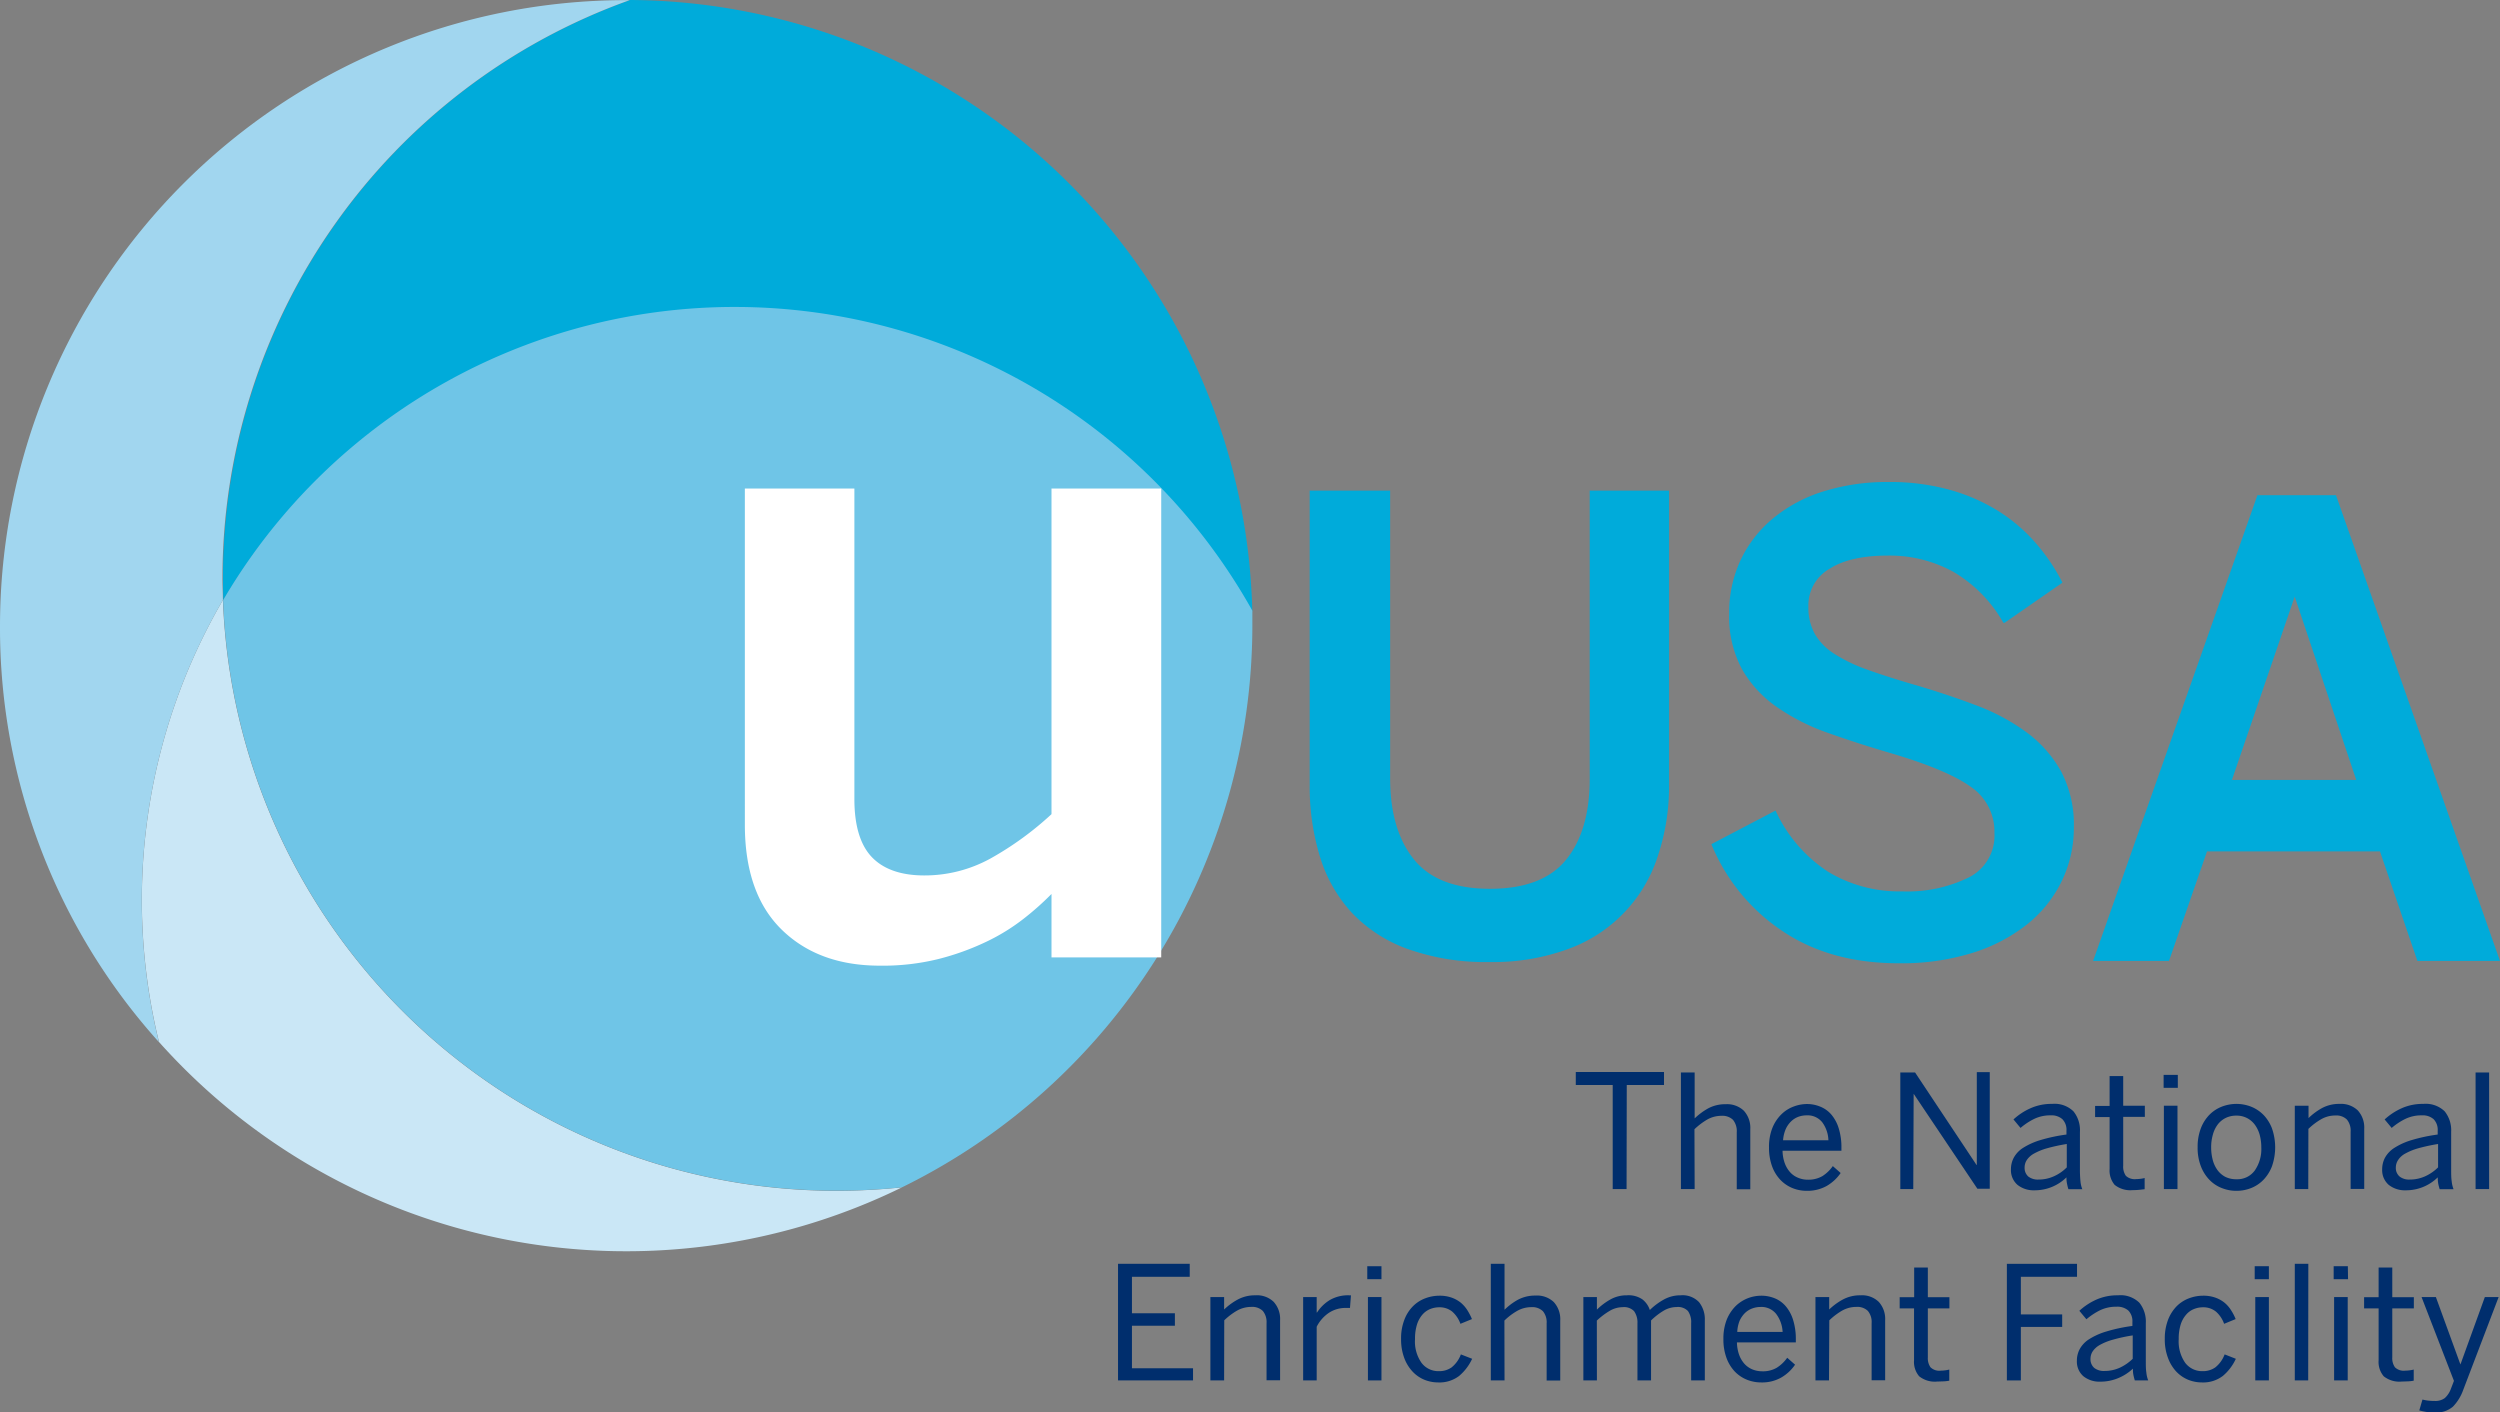<svg id="Layer_1" data-name="Layer 1" xmlns="http://www.w3.org/2000/svg" viewBox="0 0 385.95 218.06"><rect x="0" y="0" width="385.95" height="218.06" fill="#808080" stroke="none"/><defs><style>.cls-1{fill:#00abda;}.cls-2{fill:#cae7f6;}.cls-3{fill:#a1d6ef;}.cls-4{fill:#009fe3;}.cls-5{fill:#6fc5e7;}.cls-6{fill:#fff;}.cls-7{fill:none;stroke:#00abda;stroke-miterlimit:10;stroke-width:0.42px;}.cls-8{fill:#002e6d;}</style></defs><title>Urenco-USA</title><path class="cls-1" d="M205.16,259.36A91.58,91.58,0,0,1,364.06,261l0-.07A96.68,96.68,0,0,0,268,166.58h0a94.77,94.77,0,0,0-62.85,89.26q0,1.7.06,3.39Z" transform="translate(-170.73 -166.58)"/><path class="cls-2" d="M195.26,327.36a92,92,0,0,1,9.88-68.14v.06a94.81,94.81,0,0,0,94.71,91.14,97.22,97.22,0,0,0,10.14-.54h0a96.72,96.72,0,0,1-114.77-22.5" transform="translate(-170.73 -166.58)"/><path class="cls-3" d="M195.26,327.45a92,92,0,0,1,9.88-68.22h0c0-1.17-.07-2.19-.07-3.37a94.8,94.8,0,0,1,62.87-89.26h-.53a96.68,96.68,0,0,0-96.68,96.68,95.59,95.59,0,0,0,24.37,64Z" transform="translate(-170.73 -166.58)"/><path class="cls-4" d="M364.07,260.8" transform="translate(-170.73 -166.58)"/><path class="cls-5" d="M310,349.87a97.15,97.15,0,0,1-10.15.52,94.75,94.75,0,0,1-94.68-91.15v0a91.54,91.54,0,0,1,158.9,1.62l0,0c0,.73,0,1.46,0,2.19A96.65,96.65,0,0,1,310,349.87Z" transform="translate(-170.73 -166.58)"/><path class="cls-6" d="M306.56,315.66q-9.46,0-15.15-5.56t-5.69-16.21V242h16.91v47.94c0,4,.87,7,2.63,8.89s4.47,2.9,8.15,2.9a21.06,21.06,0,0,0,10.26-2.63,49,49,0,0,0,9.39-6.83V242H350v72.38H333.06v-9.79a43.82,43.82,0,0,1-4.27,3.8,31.06,31.06,0,0,1-5.82,3.59,39.73,39.73,0,0,1-7.39,2.66A35.82,35.82,0,0,1,306.56,315.66Z" transform="translate(-170.73 -166.58)"/><path class="cls-1" d="M400.69,314.89a35.58,35.58,0,0,1-12.56-2,22,22,0,0,1-8.55-5.54,22.26,22.26,0,0,1-4.88-8.59,36.77,36.77,0,0,1-1.57-11V242.53h12v44.19q0,8.07,3.73,12.68t11.91,4.6c5.41,0,9.37-1.5,11.85-4.51s3.74-7.23,3.74-12.68V242.53h11.83v45.13a33.8,33.8,0,0,1-1.74,11.06,22.35,22.35,0,0,1-13.73,14.18,33.49,33.49,0,0,1-12.05,2" transform="translate(-170.73 -166.58)"/><path class="cls-7" d="M400.69,314.89a35.58,35.58,0,0,1-12.56-2,22,22,0,0,1-8.55-5.54,22.26,22.26,0,0,1-4.88-8.59,36.77,36.77,0,0,1-1.57-11V242.53h12v44.19q0,8.07,3.73,12.68t11.91,4.6c5.41,0,9.37-1.5,11.85-4.51s3.74-7.23,3.74-12.68V242.53h11.83v45.13a33.8,33.8,0,0,1-1.74,11.06,22.35,22.35,0,0,1-13.73,14.18A33.49,33.49,0,0,1,400.69,314.89Z" transform="translate(-170.73 -166.58)"/><path class="cls-1" d="M463.85,315.08q-10.56,0-17.92-5A29.34,29.34,0,0,1,435.2,297l9.54-5a22.59,22.59,0,0,0,8.07,9.32,21.4,21.4,0,0,0,11.56,3.08,21.75,21.75,0,0,0,10.47-2.21,7.42,7.42,0,0,0,4-7,8.53,8.53,0,0,0-3.69-7.28q-3.69-2.67-12.47-5.26-5.12-1.5-9.67-3.12a32.34,32.34,0,0,1-7.89-4,17.76,17.76,0,0,1-5.28-5.75,16.86,16.86,0,0,1-1.95-8.48,18.87,18.87,0,0,1,1.78-8.24,18.47,18.47,0,0,1,5-6.36,22.54,22.54,0,0,1,7.67-4.07,32.77,32.77,0,0,1,9.91-1.43,34.33,34.33,0,0,1,9.49,1.22,28.64,28.64,0,0,1,7.47,3.29,25.76,25.76,0,0,1,5.65,4.86,29.57,29.57,0,0,1,4,5.89l-8.73,6.06a21.3,21.3,0,0,0-7.73-7.84,20.65,20.65,0,0,0-10.26-2.54c-3.91,0-7,.71-9.16,2.12a6.69,6.69,0,0,0-3.28,6,8.53,8.53,0,0,0,1,4.25,9.15,9.15,0,0,0,3,3.12,24.6,24.6,0,0,0,5.21,2.52c2.12.76,4.63,1.57,7.54,2.41q5,1.47,9.46,3.17a31.79,31.79,0,0,1,7.7,4.18,18.67,18.67,0,0,1,5.17,5.94,17.4,17.4,0,0,1,1.9,8.46,18.62,18.62,0,0,1-1.83,8.17,19.16,19.16,0,0,1-5.26,6.6,25.79,25.79,0,0,1-8.43,4.41,36.7,36.7,0,0,1-11.34,1.62" transform="translate(-170.73 -166.58)"/><path class="cls-7" d="M463.85,315.08q-10.56,0-17.92-5A29.34,29.34,0,0,1,435.2,297l9.54-5a22.59,22.59,0,0,0,8.07,9.32,21.4,21.4,0,0,0,11.56,3.08,21.75,21.75,0,0,0,10.47-2.21,7.42,7.42,0,0,0,4-7,8.53,8.53,0,0,0-3.69-7.28q-3.69-2.67-12.47-5.26-5.12-1.5-9.67-3.12a32.34,32.34,0,0,1-7.89-4,17.76,17.76,0,0,1-5.28-5.75,16.86,16.86,0,0,1-1.95-8.48,18.87,18.87,0,0,1,1.78-8.24,18.47,18.47,0,0,1,5-6.36,22.54,22.54,0,0,1,7.67-4.07,32.77,32.77,0,0,1,9.91-1.43,34.33,34.33,0,0,1,9.49,1.22,28.64,28.64,0,0,1,7.47,3.29,25.76,25.76,0,0,1,5.65,4.86,29.57,29.57,0,0,1,4,5.89l-8.73,6.06a21.3,21.3,0,0,0-7.73-7.84,20.65,20.65,0,0,0-10.26-2.54c-3.91,0-7,.71-9.16,2.12a6.69,6.69,0,0,0-3.28,6,8.53,8.53,0,0,0,1,4.25,9.15,9.15,0,0,0,3,3.12,24.6,24.6,0,0,0,5.21,2.52c2.12.76,4.63,1.57,7.54,2.41q5,1.47,9.46,3.17a31.79,31.79,0,0,1,7.7,4.18,18.67,18.67,0,0,1,5.17,5.94,17.4,17.4,0,0,1,1.9,8.46,18.62,18.62,0,0,1-1.83,8.17,19.16,19.16,0,0,1-5.26,6.6,25.79,25.79,0,0,1-8.43,4.41A36.7,36.7,0,0,1,463.85,315.08Z" transform="translate(-170.73 -166.58)"/><path class="cls-1" d="M524.87,258.37,515,287.2h19.78l-9.68-28.83Zm-19.44,56.35H494.16l25.22-71.48h11.83l25.17,71.48h-12.3l-5.78-16.91h-27Z" transform="translate(-170.73 -166.58)"/><path class="cls-7" d="M524.87,258.37,515,287.2h19.78l-9.68-28.83Zm-19.44,56.35H494.16l25.22-71.48h11.83l25.17,71.48h-12.3l-5.78-16.91h-27Z" transform="translate(-170.73 -166.58)"/><path class="cls-8" d="M421.84,350.15H419.7V334.08H414v-2h13.62v2h-5.75Z" transform="translate(-170.73 -166.58)"/><path class="cls-8" d="M432.35,350.15h-2.12v-18h2.12v7.09a10.16,10.16,0,0,1,2-1.5,5.5,5.5,0,0,1,2.77-.69,3.75,3.75,0,0,1,2.82,1,3.91,3.91,0,0,1,1,2.84v9.29h-2.09v-8.82a2.75,2.75,0,0,0-.58-1.9,2.35,2.35,0,0,0-1.79-.62,4.43,4.43,0,0,0-2.16.56,10.56,10.56,0,0,0-2,1.51Z" transform="translate(-170.73 -166.58)"/><path class="cls-8" d="M449.66,350.42a5.89,5.89,0,0,1-2.2-.42,5.43,5.43,0,0,1-1.86-1.26,6,6,0,0,1-1.29-2.09,8.28,8.28,0,0,1-.48-2.94,7.85,7.85,0,0,1,.52-3,6.18,6.18,0,0,1,1.37-2.08,5.36,5.36,0,0,1,1.88-1.21,5.88,5.88,0,0,1,2.06-.4,5.31,5.31,0,0,1,2.12.42,4.4,4.4,0,0,1,1.7,1.24,6,6,0,0,1,1.12,2.12,9.83,9.83,0,0,1,.41,3v.43h-9.09a5.92,5.92,0,0,0,.34,1.92,4.26,4.26,0,0,0,.83,1.4,3.32,3.32,0,0,0,1.22.85,3.78,3.78,0,0,0,1.49.3,4.31,4.31,0,0,0,2.27-.55,5.74,5.74,0,0,0,1.61-1.55l1.21,1.07a6.67,6.67,0,0,1-2.16,2A6.14,6.14,0,0,1,449.66,350.42ZM446,342.61h7a4.94,4.94,0,0,0-.95-2.77,2.89,2.89,0,0,0-2.43-1.07,3.68,3.68,0,0,0-1.26.22,3.26,3.26,0,0,0-1.11.7,3.89,3.89,0,0,0-.84,1.2A5.35,5.35,0,0,0,446,342.61Z" transform="translate(-170.73 -166.58)"/><path class="cls-8" d="M466.1,350.15h-2v-18h2.28l9.48,14.27h.05V332.1h2v18H476l-9.84-14.66h0Z" transform="translate(-170.73 -166.58)"/><path class="cls-8" d="M484.82,350.34a4,4,0,0,1-2.64-.85,3,3,0,0,1-1-2.39,3.8,3.8,0,0,1,.45-1.82,4.22,4.22,0,0,1,1.45-1.51,10.82,10.82,0,0,1,2.67-1.19,26,26,0,0,1,4-.85v-.58a2.34,2.34,0,0,0-.63-1.79,2.51,2.51,0,0,0-1.8-.59,5.63,5.63,0,0,0-2.58.56,9.89,9.89,0,0,0-2.08,1.38l-1.09-1.31a9.64,9.64,0,0,1,2.59-1.71,7.88,7.88,0,0,1,3.38-.69,4.16,4.16,0,0,1,3.29,1.15,4.6,4.6,0,0,1,1,3.15V347a17,17,0,0,0,.08,1.92,4.27,4.27,0,0,0,.29,1.25h-2.15a7.75,7.75,0,0,1-.21-.83,4.48,4.48,0,0,1-.09-1,7,7,0,0,1-5,2Zm.61-1.66a5.69,5.69,0,0,0,2.37-.5,6.59,6.59,0,0,0,2-1.38v-3.61a27,27,0,0,0-3.08.67,9.24,9.24,0,0,0-2,.82,3.13,3.13,0,0,0-1.1,1,2.09,2.09,0,0,0-.33,1.13,1.75,1.75,0,0,0,.58,1.41A2.38,2.38,0,0,0,485.43,348.68Z" transform="translate(-170.73 -166.58)"/><path class="cls-8" d="M500,350.31a3.87,3.87,0,0,1-2.81-.81,3.44,3.44,0,0,1-.78-2.47v-8h-2.24v-1.72h2.24V332.7h2.1v4.58h3.34V339h-3.34v7.56a2.44,2.44,0,0,0,.41,1.54,2,2,0,0,0,1.59.51,5.34,5.34,0,0,0,.69-.05,4,4,0,0,0,.62-.12v1.73l-.8.09A8.92,8.92,0,0,1,500,350.31Z" transform="translate(-170.73 -166.58)"/><path class="cls-8" d="M506.94,334.52h-2.19v-2h2.19Zm-.05,15.63h-2.1V337.28h2.1Z" transform="translate(-170.73 -166.58)"/><path class="cls-8" d="M516,350.42a6,6,0,0,1-2.27-.43,5.33,5.33,0,0,1-1.91-1.27,6.17,6.17,0,0,1-1.32-2.1,7.79,7.79,0,0,1-.5-2.91,7.94,7.94,0,0,1,.49-2.92,6.17,6.17,0,0,1,1.32-2.1,5.49,5.49,0,0,1,1.91-1.26A6.32,6.32,0,0,1,516,337a6.26,6.26,0,0,1,2.26.43,5.64,5.64,0,0,1,1.9,1.26,6.17,6.17,0,0,1,1.32,2.1,8.92,8.92,0,0,1,0,5.83,6.17,6.17,0,0,1-1.32,2.1,5.38,5.38,0,0,1-1.9,1.27A6.05,6.05,0,0,1,516,350.42Zm0-1.79a3.31,3.31,0,0,0,2.83-1.36,5.8,5.8,0,0,0,1-3.56,7.33,7.33,0,0,0-.24-1.9,4.88,4.88,0,0,0-.73-1.56,3.5,3.5,0,0,0-1.21-1.05,3.46,3.46,0,0,0-1.67-.39,3.67,3.67,0,0,0-1.65.36,3.47,3.47,0,0,0-1.22,1,4.57,4.57,0,0,0-.75,1.55,6.89,6.89,0,0,0-.27,2,7.43,7.43,0,0,0,.24,1.92,4.67,4.67,0,0,0,.72,1.56,3.55,3.55,0,0,0,1.22,1.06A3.71,3.71,0,0,0,516,348.63Z" transform="translate(-170.73 -166.58)"/><path class="cls-8" d="M527.08,350.15H525V337.28h2.12v1.91a9.8,9.8,0,0,1,2-1.5,5.54,5.54,0,0,1,2.78-.69,3.75,3.75,0,0,1,2.82,1,3.91,3.91,0,0,1,1,2.84v9.29h-2.1v-8.82a2.7,2.7,0,0,0-.58-1.9,2.34,2.34,0,0,0-1.79-.62,4.39,4.39,0,0,0-2.15.56,10,10,0,0,0-2,1.51Z" transform="translate(-170.73 -166.58)"/><path class="cls-8" d="M542.13,350.34a4,4,0,0,1-2.64-.85,3,3,0,0,1-1-2.39,3.8,3.8,0,0,1,.45-1.82,4.25,4.25,0,0,1,1.46-1.51,10.57,10.57,0,0,1,2.66-1.19,26.14,26.14,0,0,1,4-.85v-.58a2.34,2.34,0,0,0-.63-1.79,2.53,2.53,0,0,0-1.81-.59,5.63,5.63,0,0,0-2.58.56,9.89,9.89,0,0,0-2.08,1.38l-1.09-1.31a9.8,9.8,0,0,1,2.59-1.71,7.91,7.91,0,0,1,3.38-.69,4.19,4.19,0,0,1,3.3,1.15,4.65,4.65,0,0,1,1,3.15V347c0,.78,0,1.42.08,1.92a4.61,4.61,0,0,0,.29,1.25h-2.14a7.79,7.79,0,0,1-.22-.83,5.3,5.3,0,0,1-.08-1,7,7,0,0,1-5,2Zm.61-1.66a5.77,5.77,0,0,0,2.38-.5,6.85,6.85,0,0,0,2-1.38v-3.61a27.68,27.68,0,0,0-3.09.67,9.24,9.24,0,0,0-2,.82,3,3,0,0,0-1.09,1,2.1,2.1,0,0,0-.34,1.13,1.72,1.72,0,0,0,.59,1.41A2.35,2.35,0,0,0,542.74,348.68Z" transform="translate(-170.73 -166.58)"/><path class="cls-8" d="M555,350.15h-2.09v-18H555Z" transform="translate(-170.73 -166.58)"/><path class="cls-8" d="M354.91,379.69H343.33v-18H354.4v2h-8.92v5.63h6.63v1.93h-6.63v6.56h9.43Z" transform="translate(-170.73 -166.58)"/><path class="cls-8" d="M359.71,379.69h-2.12V366.82h2.12v1.92a9.81,9.81,0,0,1,2.05-1.51,5.6,5.6,0,0,1,2.77-.68,3.72,3.72,0,0,1,2.82,1,3.9,3.9,0,0,1,1,2.84v9.28h-2.09v-8.82a2.7,2.7,0,0,0-.58-1.89,2.34,2.34,0,0,0-1.79-.62,4.46,4.46,0,0,0-2.16.56,10.15,10.15,0,0,0-2,1.51Z" transform="translate(-170.73 -166.58)"/><path class="cls-8" d="M374,379.69h-2.09V366.82H374v2.39h.05a6.26,6.26,0,0,1,1.91-1.89,5.6,5.6,0,0,1,3.06-.77h.27l-.15,1.95-.3,0h-.3a4.66,4.66,0,0,0-2.68.77,5.71,5.71,0,0,0-1.86,2.13Z" transform="translate(-170.73 -166.58)"/><path class="cls-8" d="M384,364.06h-2.19v-2H384Zm0,15.63h-2.09V366.82h2.09Z" transform="translate(-170.73 -166.58)"/><path class="cls-8" d="M392.76,380a5.68,5.68,0,0,1-2.15-.42,5.21,5.21,0,0,1-1.82-1.27,6.2,6.2,0,0,1-1.28-2.11,8.14,8.14,0,0,1-.48-2.91,7.89,7.89,0,0,1,.52-3,5.9,5.9,0,0,1,1.35-2.09,5.29,5.29,0,0,1,1.9-1.2,6.16,6.16,0,0,1,2.13-.39,5.55,5.55,0,0,1,1.91.3,4.75,4.75,0,0,1,1.42.79,5.06,5.06,0,0,1,1,1.15,9.34,9.34,0,0,1,.71,1.37l-1.78.73a4.53,4.53,0,0,0-1.27-1.89,3.09,3.09,0,0,0-2-.66,3.66,3.66,0,0,0-1.37.26,3.13,3.13,0,0,0-1.2.84,4.36,4.36,0,0,0-.85,1.51,7.33,7.33,0,0,0-.32,2.3,5.72,5.72,0,0,0,1,3.66,3.25,3.25,0,0,0,2.66,1.29,3.32,3.32,0,0,0,2-.59,4.62,4.62,0,0,0,1.42-2l1.74.68a7.69,7.69,0,0,1-2,2.64A5,5,0,0,1,392.76,380Z" transform="translate(-170.73 -166.58)"/><path class="cls-8" d="M403,379.69h-2.12v-18H403v7.09a9.48,9.48,0,0,1,2-1.51,5.64,5.64,0,0,1,2.78-.68,3.75,3.75,0,0,1,2.82,1,3.9,3.9,0,0,1,1,2.84v9.28h-2.1v-8.82a2.66,2.66,0,0,0-.58-1.89,2.34,2.34,0,0,0-1.79-.62,4.39,4.39,0,0,0-2.15.56,9.61,9.61,0,0,0-2,1.51Z" transform="translate(-170.73 -166.58)"/><path class="cls-8" d="M417.26,379.69h-2.09V366.82h2.09v1.94a9.78,9.78,0,0,1,2.05-1.55,5.05,5.05,0,0,1,2.58-.66,3.75,3.75,0,0,1,2.41.64,3.42,3.42,0,0,1,1.13,1.63,10,10,0,0,1,2.12-1.59,5.23,5.23,0,0,1,2.63-.68,3.5,3.5,0,0,1,2.85,1.06,4.23,4.23,0,0,1,.89,2.8v9.28h-2.11v-8.82a3,3,0,0,0-.49-1.89,2.13,2.13,0,0,0-1.75-.62,4,4,0,0,0-2,.56,10.49,10.49,0,0,0-1.95,1.51v9.26h-2.1v-8.82A3,3,0,0,0,423,369a2.13,2.13,0,0,0-1.75-.62,4,4,0,0,0-2,.56,11.32,11.32,0,0,0-2,1.51Z" transform="translate(-170.73 -166.58)"/><path class="cls-8" d="M442.62,380a5.89,5.89,0,0,1-2.2-.42,5.4,5.4,0,0,1-1.86-1.25,6.12,6.12,0,0,1-1.29-2.1,8.24,8.24,0,0,1-.48-2.94,7.89,7.89,0,0,1,.52-3,6.38,6.38,0,0,1,1.37-2.08,5.66,5.66,0,0,1,1.88-1.21,5.86,5.86,0,0,1,2.06-.39,5.49,5.49,0,0,1,2.12.41,4.43,4.43,0,0,1,1.7,1.25,6,6,0,0,1,1.12,2.12,9.83,9.83,0,0,1,.41,3v.43h-9.09a5.92,5.92,0,0,0,.34,1.92,4.26,4.26,0,0,0,.83,1.4,3.45,3.45,0,0,0,1.22.85,4,4,0,0,0,1.49.29,4.22,4.22,0,0,0,2.27-.55,5.69,5.69,0,0,0,1.61-1.54l1.21,1.07a6.53,6.53,0,0,1-2.16,2A6,6,0,0,1,442.62,380Zm-3.69-7.8h7a5,5,0,0,0-1-2.78,2.91,2.91,0,0,0-2.43-1.07,3.69,3.69,0,0,0-1.26.23,3.23,3.23,0,0,0-1.11.69,4.06,4.06,0,0,0-.84,1.21A5.28,5.28,0,0,0,438.93,372.16Z" transform="translate(-170.73 -166.58)"/><path class="cls-8" d="M453.09,379.69H451V366.82h2.12v1.92a9.81,9.81,0,0,1,2.05-1.51,5.6,5.6,0,0,1,2.77-.68,3.72,3.72,0,0,1,2.82,1,3.9,3.9,0,0,1,1,2.84v9.28h-2.09v-8.82a2.66,2.66,0,0,0-.58-1.89,2.34,2.34,0,0,0-1.79-.62,4.46,4.46,0,0,0-2.16.56,10.15,10.15,0,0,0-2,1.51Z" transform="translate(-170.73 -166.58)"/><path class="cls-8" d="M469.82,379.86a3.85,3.85,0,0,1-2.81-.81,3.42,3.42,0,0,1-.79-2.48v-8H464v-1.73h2.24v-4.58h2.11v4.58h3.33v1.73h-3.33v7.56a2.43,2.43,0,0,0,.41,1.53,1.93,1.93,0,0,0,1.59.52,5.6,5.6,0,0,0,.69-.05,4.27,4.27,0,0,0,.62-.12v1.72a6.76,6.76,0,0,1-.81.1C470.48,379.84,470.14,379.86,469.82,379.86Z" transform="translate(-170.73 -166.58)"/><path class="cls-8" d="M482.71,379.69h-2.16v-18h10.83v2h-8.67v5.81h6.38v1.93h-6.38Z" transform="translate(-170.73 -166.58)"/><path class="cls-8" d="M495,379.88a3.94,3.94,0,0,1-2.64-.84,3,3,0,0,1-1-2.4,3.76,3.76,0,0,1,.45-1.81,4.22,4.22,0,0,1,1.45-1.51,10.47,10.47,0,0,1,2.67-1.19,24.78,24.78,0,0,1,4-.85v-.59a2.34,2.34,0,0,0-.63-1.79,2.58,2.58,0,0,0-1.81-.59,5.76,5.76,0,0,0-2.58.56,10.3,10.3,0,0,0-2.08,1.38l-1.09-1.31a9.88,9.88,0,0,1,2.59-1.71,8,8,0,0,1,3.38-.68,4.16,4.16,0,0,1,3.29,1.14,4.64,4.64,0,0,1,1,3.16v5.68c0,.77,0,1.41.08,1.92a4.53,4.53,0,0,0,.29,1.24H500.3c-.08-.27-.15-.54-.21-.82a4.65,4.65,0,0,1-.08-1,7.43,7.43,0,0,1-2.31,1.48A7.08,7.08,0,0,1,495,379.88Zm.61-1.65a5.69,5.69,0,0,0,2.37-.5,7.16,7.16,0,0,0,2-1.38v-3.61a24.76,24.76,0,0,0-3.09.67,8.79,8.79,0,0,0-2,.81,3.15,3.15,0,0,0-1.1,1,2.09,2.09,0,0,0-.33,1.12,1.78,1.78,0,0,0,.58,1.42A2.44,2.44,0,0,0,495.64,378.23Z" transform="translate(-170.73 -166.58)"/><path class="cls-8" d="M510.66,380a5.63,5.63,0,0,1-2.14-.42,5.34,5.34,0,0,1-1.83-1.27,6.19,6.19,0,0,1-1.27-2.11,7.92,7.92,0,0,1-.49-2.91,8.08,8.08,0,0,1,.52-3,6.19,6.19,0,0,1,1.35-2.09,5.37,5.37,0,0,1,1.9-1.2,6.17,6.17,0,0,1,2.14-.39,5.49,5.49,0,0,1,1.9.3,4.75,4.75,0,0,1,1.42.79,4.83,4.83,0,0,1,1,1.15,7.73,7.73,0,0,1,.71,1.37l-1.78.73a4.53,4.53,0,0,0-1.27-1.89,3.09,3.09,0,0,0-2-.66,3.61,3.61,0,0,0-1.36.26,3.05,3.05,0,0,0-1.2.84,4.22,4.22,0,0,0-.86,1.51,7.33,7.33,0,0,0-.32,2.3,5.78,5.78,0,0,0,1,3.66,3.26,3.26,0,0,0,2.66,1.29,3.32,3.32,0,0,0,2-.59,4.63,4.63,0,0,0,1.43-2l1.73.68a7.56,7.56,0,0,1-2,2.64A5,5,0,0,1,510.66,380Z" transform="translate(-170.73 -166.58)"/><path class="cls-8" d="M521,364.06h-2.19v-2H521Zm0,15.63h-2.1V366.82H521Z" transform="translate(-170.73 -166.58)"/><path class="cls-8" d="M527.07,379.69H525v-18h2.09Z" transform="translate(-170.73 -166.58)"/><path class="cls-8" d="M533.22,364.06H531v-2h2.19Zm-.05,15.63h-2.1V366.82h2.1Z" transform="translate(-170.73 -166.58)"/><path class="cls-8" d="M541.54,379.86a3.85,3.85,0,0,1-2.81-.81,3.42,3.42,0,0,1-.79-2.48v-8H535.7v-1.73h2.24v-4.58h2.11v4.58h3.33v1.73h-3.33v7.56a2.43,2.43,0,0,0,.41,1.53,1.93,1.93,0,0,0,1.59.52,5.6,5.6,0,0,0,.69-.05,4.27,4.27,0,0,0,.62-.12v1.72a7.05,7.05,0,0,1-.81.1C542.2,379.84,541.86,379.86,541.54,379.86Z" transform="translate(-170.73 -166.58)"/><path class="cls-8" d="M546.65,384.64a8.18,8.18,0,0,1-1.43-.1c-.38-.07-.71-.14-1-.22l.49-1.68a7,7,0,0,0,.75.15,9.2,9.2,0,0,0,1.15.07,2.43,2.43,0,0,0,1.54-.44,3.55,3.55,0,0,0,.93-1.38l.49-1.28-5-12.94h2.21l3.79,10.41h0l3.77-10.41h2.13L551,381.16a7.13,7.13,0,0,1-1.59,2.58A3.89,3.89,0,0,1,546.65,384.64Z" transform="translate(-170.73 -166.58)"/></svg>